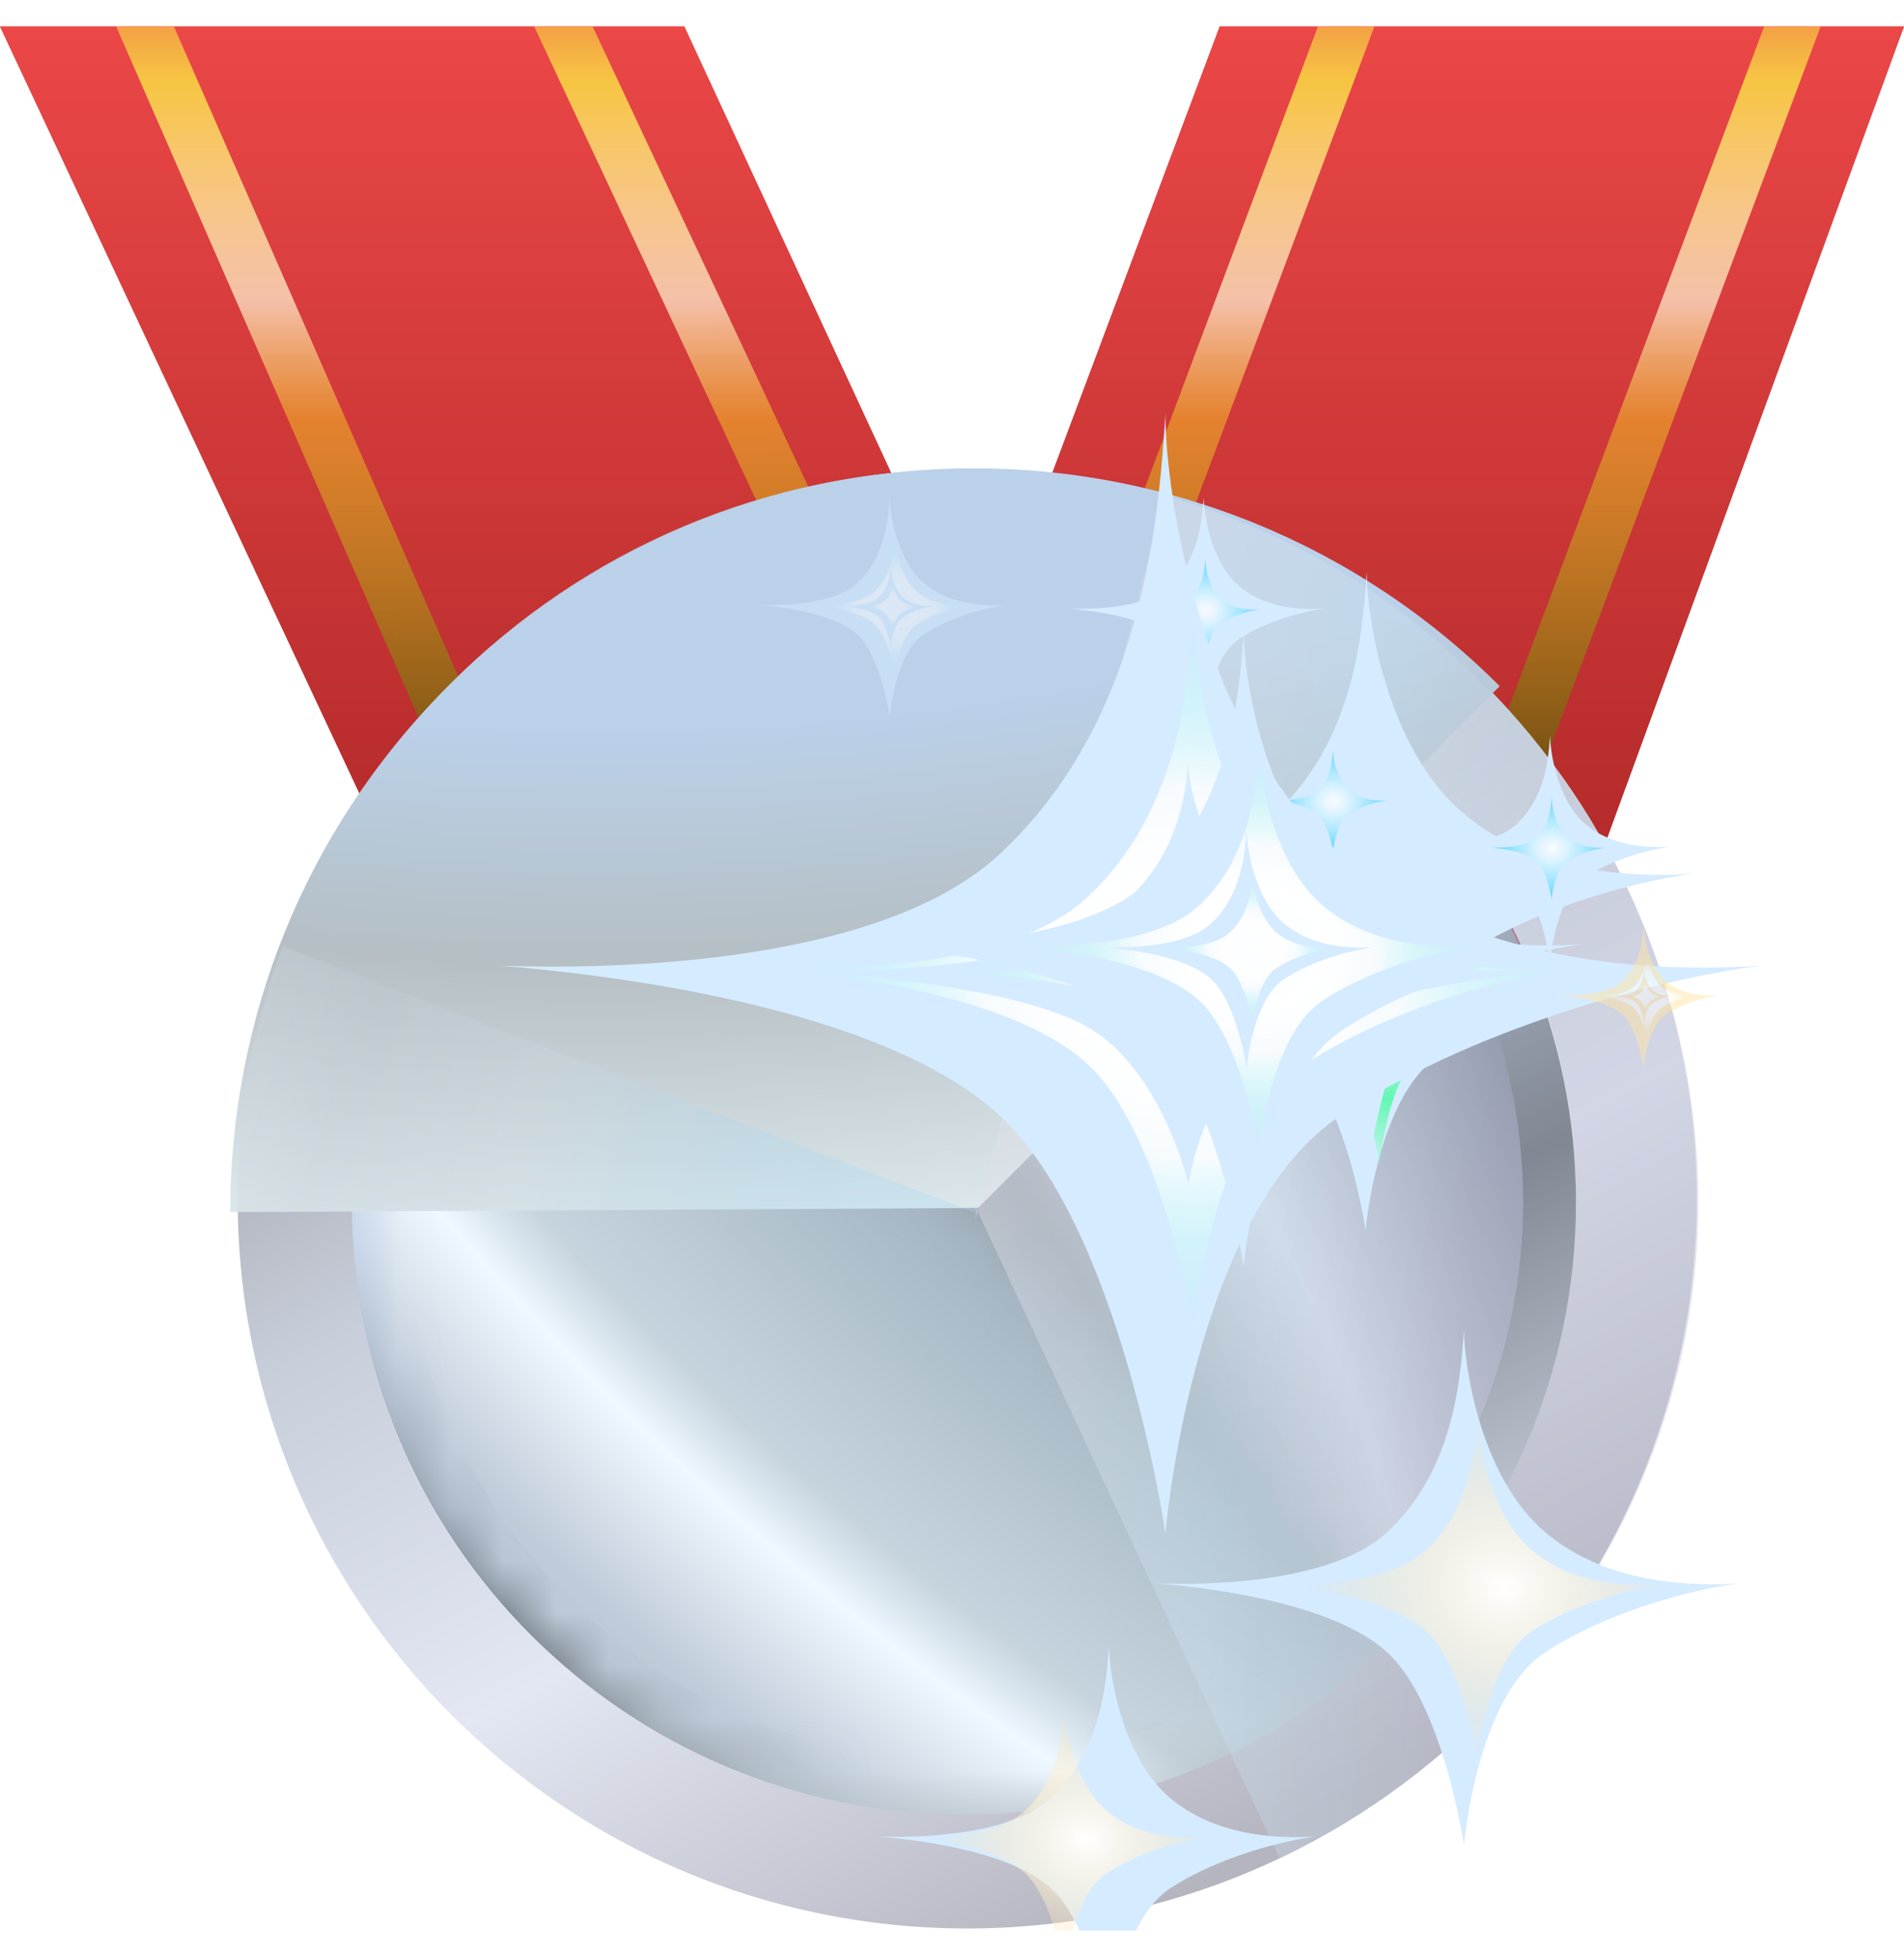 <svg width="36" height="37" viewBox="0 0 36 37" fill="none" xmlns="http://www.w3.org/2000/svg">
<g clip-path="url(#clip0)">
<path d="M16.312 18.5L23.062 0.5H36L27.562 23.562L16.312 18.5Z" fill="url(#paint0_linear)"/>
<path d="M16.312 18.5L23.062 0.5H36L27.562 23.562L16.312 18.5Z" fill="url(#paint1_linear)"/>
<mask id="mask0" mask-type="alpha" maskUnits="userSpaceOnUse" x="16" y="0" width="20" height="22">
<path d="M16.312 18.5L23.062 0.5H36L28.125 21.312L16.312 18.5Z" fill="url(#paint2_linear)"/>
<path d="M16.312 18.5L23.062 0.5H36L28.125 21.312L16.312 18.5Z" fill="url(#paint3_linear)"/>
</mask>
<g mask="url(#mask0)">
<path d="M19.125 17.375L25.875 -0.625H34.312L27.562 17.375H19.125Z" stroke="url(#paint4_linear)"/>
</g>
<path d="M8.438 18.5L0 0.5H12.938L23.625 23.562L8.438 18.5Z" fill="url(#paint5_linear)"/>
<path d="M8.438 18.5L0 0.5H12.938L23.625 23.562L8.438 18.5Z" fill="url(#paint6_linear)"/>
<mask id="mask1" mask-type="alpha" maskUnits="userSpaceOnUse" x="0" y="0" width="22" height="22">
<path d="M9.562 18.5L0 0.5H12.938L21.375 21.312L9.562 18.5Z" fill="url(#paint7_linear)"/>
<path d="M9.562 18.5L0 0.5H12.938L21.375 21.312L9.562 18.5Z" fill="url(#paint8_linear)"/>
</mask>
<g mask="url(#mask1)">
<path d="M10.125 17.375L2.25 -0.625H10.125L18.562 17.375H10.125Z" stroke="url(#paint9_linear)"/>
</g>
<path fill-rule="evenodd" clip-rule="evenodd" d="M32.08 22.662C32.08 30.279 25.904 36.454 18.287 36.454C10.669 36.454 4.494 30.279 4.494 22.662C4.494 15.044 10.669 8.869 18.287 8.869C25.904 8.869 32.08 15.044 32.08 22.662ZM18.287 34.173C24.644 34.173 29.798 29.019 29.798 22.662C29.798 16.304 24.644 11.151 18.287 11.151C11.93 11.151 6.776 16.304 6.776 22.662C6.776 29.019 11.93 34.173 18.287 34.173Z" fill="url(#paint10_linear)"/>
<path d="M29.298 22.724C29.298 28.84 24.34 33.797 18.225 33.797C12.11 33.797 7.152 28.84 7.152 22.724C7.152 16.609 12.11 11.652 18.225 11.652C24.34 11.652 29.298 16.609 29.298 22.724Z" fill="url(#paint11_radial)" stroke="url(#paint12_linear)"/>
<mask id="mask2" mask-type="alpha" maskUnits="userSpaceOnUse" x="6" y="14" width="21" height="21">
<path d="M10.046 14.544L26.413 30.911C21.893 35.43 14.566 35.43 10.047 30.911C5.527 26.391 5.527 19.064 10.046 14.544Z" fill="url(#paint13_linear)"/>
</mask>
<g mask="url(#mask2)">
<circle cx="18.23" cy="22.727" r="11.573" transform="rotate(-45 18.23 22.727)" fill="url(#paint14_radial)"/>
</g>
<g style="mix-blend-mode:soft-light">
<path d="M28.356 12.971L18.414 22.913L18.492 22.834L4.353 22.913C4.353 19.315 5.726 15.717 8.472 12.971C13.963 7.48 22.865 7.48 28.356 12.971Z" fill="url(#paint15_radial)"/>
</g>
<g style="mix-blend-mode:screen" opacity="0.3">
<path d="M5.352 17.892L18.414 22.913L18.492 22.834L4.479 22.913C4.479 19.886 5.353 17.891 5.353 17.891L5.352 17.892Z" fill="url(#paint16_radial)"/>
</g>
<g style="mix-blend-mode:overlay" opacity="0.4">
<path d="M24.194 35.13L18.447 22.817L18.447 23.045L22.029 9.368C25.633 10.41 28.453 12.686 30.394 16.048C34.376 23.485 31.07 31.837 24.194 35.13Z" fill="url(#paint17_radial)"/>
</g>
<g filter="url(#filter0_f)">
<path d="M24.509 17.889C25.618 16.856 25.761 15.344 25.82 14.412C25.82 15.042 26.097 16.942 27.206 17.889C28.315 18.837 29.886 18.813 30.532 18.771C29.911 18.847 28.375 19.19 27.206 19.956C26.037 20.722 25.82 23.257 25.82 23.257C25.82 23.257 25.467 20.838 24.509 19.956C23.543 19.066 21.275 18.83 20.553 18.771C21.225 18.797 23.519 18.812 24.509 17.889Z" fill="#D5EBFF"/>
</g>
<g style="mix-blend-mode:multiply" opacity="0.8">
<path d="M25.146 18.156C25.942 17.415 26.044 16.33 26.086 15.661C26.086 16.113 26.285 17.476 27.081 18.156C27.877 18.836 29.004 18.819 29.468 18.789C29.022 18.843 27.92 19.089 27.081 19.639C26.242 20.189 26.086 22.008 26.086 22.008C26.086 22.008 25.833 20.272 25.146 19.639C24.452 19 22.825 18.831 22.307 18.789C22.789 18.807 24.436 18.818 25.146 18.156Z" fill="url(#paint18_radial)"/>
</g>
<g filter="url(#filter1_f)">
<path d="M24.126 15.363C25.578 14.011 25.765 12.032 25.841 10.811C25.841 11.636 26.204 14.123 27.656 15.363C29.107 16.604 31.163 16.573 32.01 16.518C31.196 16.617 29.186 17.066 27.656 18.068C26.125 19.071 25.841 22.39 25.841 22.39C25.841 22.39 25.38 19.223 24.126 18.068C22.861 16.903 19.893 16.595 18.947 16.518C19.827 16.551 22.83 16.571 24.126 15.363Z" fill="#D5EBFF"/>
</g>
<path opacity="0.8" d="M24.919 14.937C25.16 14.713 25.192 14.384 25.204 14.181C25.204 14.318 25.265 14.731 25.506 14.937C25.747 15.143 26.089 15.138 26.229 15.129C26.094 15.146 25.76 15.22 25.506 15.387C25.251 15.554 25.204 16.105 25.204 16.105C25.204 16.105 25.128 15.579 24.919 15.387C24.709 15.193 24.216 15.142 24.059 15.129C24.205 15.135 24.704 15.138 24.919 14.937Z" fill="url(#paint19_radial)"/>
<g filter="url(#filter2_f)">
<path d="M28.674 15.579C29.21 15.079 29.279 14.347 29.308 13.896C29.308 14.201 29.442 15.12 29.978 15.579C30.515 16.037 31.274 16.026 31.587 16.005C31.287 16.042 30.544 16.208 29.978 16.578C29.413 16.949 29.308 18.175 29.308 18.175C29.308 18.175 29.137 17.005 28.674 16.578C28.206 16.148 27.109 16.034 26.76 16.005C27.085 16.017 28.195 16.025 28.674 15.579Z" fill="#D5EBFF"/>
</g>
<path opacity="0.8" d="M29.052 15.83C29.293 15.605 29.324 15.276 29.337 15.073C29.337 15.21 29.397 15.624 29.639 15.83C29.88 16.036 30.221 16.031 30.362 16.022C30.227 16.038 29.893 16.113 29.639 16.279C29.384 16.446 29.337 16.998 29.337 16.998C29.337 16.998 29.26 16.471 29.052 16.279C28.842 16.086 28.349 16.035 28.191 16.022C28.338 16.027 28.837 16.031 29.052 15.83Z" fill="url(#paint20_radial)"/>
<g filter="url(#filter3_f)">
<path d="M22.125 11.079C22.661 10.579 22.73 9.847 22.759 9.396C22.759 9.701 22.893 10.62 23.429 11.079C23.966 11.537 24.726 11.526 25.038 11.505C24.738 11.542 23.995 11.708 23.429 12.078C22.864 12.449 22.759 13.675 22.759 13.675C22.759 13.675 22.588 12.505 22.125 12.078C21.657 11.648 20.56 11.534 20.211 11.505C20.536 11.517 21.646 11.525 22.125 11.079Z" fill="#D5EBFF"/>
</g>
<path opacity="0.8" d="M22.503 11.33C22.744 11.105 22.776 10.776 22.788 10.573C22.788 10.71 22.849 11.124 23.09 11.33C23.331 11.536 23.673 11.531 23.813 11.522C23.678 11.538 23.344 11.613 23.09 11.78C22.835 11.946 22.788 12.498 22.788 12.498C22.788 12.498 22.712 11.971 22.503 11.78C22.293 11.586 21.8 11.535 21.643 11.522C21.789 11.527 22.288 11.531 22.503 11.33Z" fill="url(#paint21_radial)"/>
<g filter="url(#filter4_f)">
<path d="M18.901 16.145C21.553 13.674 21.895 10.058 22.035 7.828C22.035 9.335 22.698 13.879 25.35 16.145C28.002 18.411 31.758 18.354 33.305 18.254C31.818 18.435 28.146 19.254 25.35 21.087C22.553 22.919 22.035 28.981 22.035 28.981C22.035 28.981 21.191 23.196 18.901 21.087C16.589 18.957 11.167 18.395 9.439 18.254C11.047 18.314 16.534 18.351 18.901 16.145Z" fill="#D5EBFF"/>
</g>
<g style="mix-blend-mode:screen">
<path d="M20.561 16.959C22.254 15.381 22.472 13.072 22.562 11.649C22.562 12.611 22.985 15.512 24.678 16.959C26.371 18.406 28.77 18.37 29.757 18.306C28.808 18.421 26.463 18.944 24.678 20.114C22.893 21.284 22.562 25.155 22.562 25.155C22.562 25.155 22.023 21.461 20.561 20.114C19.085 18.755 15.623 18.395 14.52 18.306C15.546 18.344 19.049 18.367 20.561 16.959Z" fill="url(#paint22_radial)"/>
</g>
<g filter="url(#filter5_f)">
<path d="M20.558 17.557C22.177 16.629 22.385 15.271 22.471 14.434C22.471 15 22.876 16.706 24.495 17.557C26.114 18.407 28.407 18.386 29.352 18.349C28.444 18.417 26.202 18.724 24.495 19.412C22.788 20.1 22.471 22.376 22.471 22.376C22.471 22.376 21.956 20.204 20.558 19.412C19.146 18.613 15.836 18.401 14.781 18.349C15.762 18.371 19.113 18.385 20.558 17.557Z" fill="#D5EBFF"/>
</g>
<g style="mix-blend-mode:screen">
<path d="M21.569 17.863C22.603 17.271 22.736 16.404 22.791 15.87C22.791 16.231 23.049 17.32 24.083 17.863C25.116 18.406 26.581 18.393 27.184 18.369C26.604 18.412 25.173 18.609 24.083 19.048C22.993 19.487 22.791 20.94 22.791 20.94C22.791 20.94 22.462 19.553 21.569 19.048C20.668 18.537 18.554 18.402 17.881 18.369C18.507 18.383 20.646 18.392 21.569 17.863Z" fill="url(#paint23_radial)"/>
</g>
<g filter="url(#filter6_f)">
<path d="M21.734 16.652C23.241 15.248 23.435 13.194 23.515 11.927C23.515 12.783 23.892 15.365 25.398 16.652C26.905 17.94 29.04 17.908 29.919 17.851C29.074 17.954 26.987 18.42 25.398 19.461C23.809 20.502 23.515 23.947 23.515 23.947C23.515 23.947 23.035 20.659 21.734 19.461C20.42 18.251 17.339 17.931 16.357 17.851C17.271 17.885 20.389 17.906 21.734 16.652Z" fill="#D5EBFF"/>
</g>
<g style="mix-blend-mode:screen">
<path d="M22.671 17.119C23.633 16.222 23.757 14.91 23.808 14.101C23.808 14.648 24.049 16.297 25.011 17.119C25.973 17.941 27.336 17.92 27.897 17.884C27.358 17.95 26.025 18.247 25.011 18.912C23.996 19.576 23.808 21.776 23.808 21.776C23.808 21.776 23.502 19.677 22.671 18.912C21.832 18.139 19.865 17.935 19.238 17.884C19.821 17.906 21.812 17.919 22.671 17.119Z" fill="url(#paint24_radial)"/>
</g>
<g filter="url(#filter7_f)">
<path d="M22.901 17.455C23.467 16.928 23.54 16.157 23.57 15.681C23.57 16.002 23.711 16.972 24.277 17.455C24.843 17.939 25.644 17.927 25.974 17.905C25.657 17.944 24.874 18.119 24.277 18.509C23.681 18.9 23.57 20.194 23.57 20.194C23.57 20.194 23.39 18.959 22.901 18.509C22.408 18.055 21.251 17.935 20.883 17.905C21.226 17.918 22.396 17.926 22.901 17.455Z" fill="#D5EBFF"/>
</g>
<g style="mix-blend-mode:screen">
<path d="M23.256 17.627C23.617 17.29 23.663 16.798 23.683 16.494C23.683 16.699 23.773 17.318 24.134 17.627C24.495 17.936 25.007 17.928 25.218 17.914C25.015 17.939 24.515 18.051 24.134 18.3C23.753 18.55 23.683 19.376 23.683 19.376C23.683 19.376 23.568 18.587 23.256 18.3C22.941 18.01 22.202 17.933 21.967 17.914C22.186 17.922 22.933 17.927 23.256 17.627Z" fill="url(#paint25_radial)"/>
</g>
<g opacity="0.5">
<g filter="url(#filter8_f)">
<path d="M30.675 18.545C31.014 18.23 31.057 17.768 31.075 17.483C31.075 17.675 31.16 18.256 31.499 18.545C31.837 18.834 32.317 18.827 32.514 18.814C32.325 18.837 31.856 18.942 31.499 19.176C31.142 19.41 31.075 20.184 31.075 20.184C31.075 20.184 30.968 19.445 30.675 19.176C30.38 18.904 29.687 18.832 29.467 18.814C29.672 18.822 30.373 18.827 30.675 18.545Z" fill="#FFE5A3"/>
</g>
<g style="mix-blend-mode:screen">
<path d="M30.889 18.648C31.105 18.446 31.133 18.151 31.144 17.97C31.144 18.093 31.198 18.463 31.415 18.648C31.631 18.833 31.937 18.828 32.063 18.82C31.942 18.835 31.642 18.901 31.415 19.051C31.186 19.2 31.144 19.695 31.144 19.695C31.144 19.695 31.075 19.223 30.889 19.051C30.7 18.877 30.258 18.831 30.117 18.82C30.248 18.825 30.696 18.828 30.889 18.648Z" fill="url(#paint26_radial)"/>
</g>
<g filter="url(#filter9_f)">
<path d="M30.938 18.724C31.065 18.605 31.081 18.432 31.088 18.325C31.088 18.397 31.12 18.615 31.247 18.724C31.374 18.833 31.555 18.83 31.629 18.825C31.557 18.834 31.381 18.873 31.247 18.961C31.113 19.049 31.088 19.339 31.088 19.339C31.088 19.339 31.048 19.062 30.938 18.961C30.827 18.859 30.567 18.832 30.484 18.825C30.561 18.828 30.825 18.83 30.938 18.724Z" fill="#FFE5A3"/>
</g>
<g style="mix-blend-mode:screen">
<path d="M31.018 18.764C31.099 18.689 31.11 18.578 31.114 18.509C31.114 18.556 31.134 18.695 31.216 18.764C31.297 18.834 31.412 18.832 31.459 18.829C31.414 18.834 31.301 18.859 31.216 18.915C31.13 18.971 31.114 19.157 31.114 19.157C31.114 19.157 31.088 18.98 31.018 18.915C30.947 18.85 30.781 18.833 30.729 18.829C30.778 18.831 30.946 18.832 31.018 18.764Z" fill="url(#paint27_radial)"/>
</g>
</g>
<g opacity="0.5">
<g filter="url(#filter10_f)">
<path d="M16.209 11.023C16.727 10.54 16.794 9.833 16.822 9.396C16.822 9.691 16.951 10.58 17.47 11.023C17.989 11.467 18.724 11.456 19.027 11.436C18.736 11.472 18.017 11.632 17.47 11.99C16.923 12.349 16.822 13.535 16.822 13.535C16.822 13.535 16.657 12.403 16.209 11.99C15.756 11.574 14.695 11.464 14.357 11.436C14.672 11.448 15.745 11.455 16.209 11.023Z" fill="#D5EBFF"/>
</g>
<g style="mix-blend-mode:screen">
<path d="M16.534 11.182C16.865 10.873 16.907 10.421 16.925 10.143C16.925 10.331 17.008 10.899 17.339 11.182C17.67 11.465 18.14 11.458 18.333 11.445C18.147 11.468 17.688 11.57 17.339 11.799C16.99 12.028 16.925 12.785 16.925 12.785C16.925 12.785 16.82 12.063 16.534 11.799C16.245 11.533 15.567 11.463 15.352 11.445C15.552 11.453 16.238 11.457 16.534 11.182Z" fill="url(#paint28_radial)"/>
</g>
<g filter="url(#filter11_f)">
<path d="M16.611 11.298C16.806 11.117 16.831 10.851 16.841 10.687C16.841 10.798 16.89 11.132 17.085 11.298C17.279 11.465 17.555 11.461 17.669 11.453C17.56 11.466 17.29 11.527 17.085 11.661C16.879 11.796 16.841 12.241 16.841 12.241C16.841 12.241 16.779 11.816 16.611 11.661C16.441 11.505 16.043 11.464 15.916 11.453C16.034 11.458 16.437 11.46 16.611 11.298Z" fill="#D5EBFF"/>
</g>
<g style="mix-blend-mode:screen">
<path d="M16.733 11.357C16.857 11.241 16.873 11.072 16.88 10.967C16.88 11.038 16.911 11.251 17.035 11.357C17.16 11.463 17.336 11.461 17.408 11.456C17.339 11.464 17.166 11.503 17.035 11.589C16.904 11.675 16.88 11.959 16.88 11.959C16.88 11.959 16.84 11.688 16.733 11.589C16.624 11.489 16.37 11.463 16.289 11.456C16.364 11.459 16.622 11.461 16.733 11.357Z" fill="url(#paint29_radial)"/>
</g>
</g>
<g filter="url(#filter12_f)">
<path d="M19.878 33.983C20.8 33.124 20.919 31.867 20.968 31.092C20.968 31.616 21.198 33.195 22.119 33.983C23.041 34.77 24.347 34.751 24.884 34.716C24.368 34.779 23.091 35.063 22.119 35.7C21.148 36.337 20.968 38.444 20.968 38.444C20.968 38.444 20.674 36.433 19.878 35.7C19.075 34.96 17.19 34.764 16.59 34.716C17.148 34.737 19.055 34.749 19.878 33.983Z" fill="#D5EBFF"/>
</g>
<g style="mix-blend-mode:screen">
<path d="M19.381 34.227C20.015 33.636 20.097 32.771 20.131 32.237C20.131 32.598 20.289 33.685 20.924 34.227C21.558 34.769 22.457 34.756 22.827 34.732C22.471 34.775 21.593 34.971 20.924 35.41C20.255 35.848 20.131 37.298 20.131 37.298C20.131 37.298 19.929 35.914 19.381 35.41C18.828 34.9 17.53 34.766 17.117 34.732C17.502 34.746 18.814 34.755 19.381 34.227Z" fill="url(#paint30_radial)"/>
</g>
<g filter="url(#filter13_f)">
<path d="M26.234 28.958C27.457 27.818 27.615 26.149 27.68 25.12C27.68 25.816 27.986 27.913 29.209 28.958C30.433 30.004 32.167 29.978 32.88 29.932C32.194 30.015 30.5 30.393 29.209 31.239C27.919 32.084 27.68 34.882 27.68 34.882C27.68 34.882 27.29 32.212 26.234 31.239C25.167 30.256 22.664 29.997 21.867 29.932C22.609 29.959 25.141 29.976 26.234 28.958Z" fill="#D5EBFF"/>
</g>
<g style="mix-blend-mode:screen">
<path d="M26.965 29.303C27.787 28.536 27.893 27.415 27.937 26.723C27.937 27.19 28.142 28.6 28.965 29.303C29.788 30.006 30.953 29.988 31.433 29.957C30.972 30.013 29.832 30.267 28.965 30.836C28.098 31.404 27.937 33.285 27.937 33.285C27.937 33.285 27.675 31.49 26.965 30.836C26.247 30.175 24.565 30.001 24.029 29.957C24.528 29.976 26.23 29.987 26.965 29.303Z" fill="url(#paint31_radial)"/>
</g>
</g>
<defs>
<filter id="filter0_f" x="18.553" y="12.412" width="13.98" height="12.846" filterUnits="userSpaceOnUse" color-interpolation-filters="sRGB">
<feFlood flood-opacity="0" result="BackgroundImageFix"/>
<feBlend mode="normal" in="SourceGraphic" in2="BackgroundImageFix" result="shape"/>
<feGaussianBlur stdDeviation="1" result="effect1_foregroundBlur"/>
</filter>
<filter id="filter1_f" x="13.947" y="5.811" width="23.063" height="21.578" filterUnits="userSpaceOnUse" color-interpolation-filters="sRGB">
<feFlood flood-opacity="0" result="BackgroundImageFix"/>
<feBlend mode="normal" in="SourceGraphic" in2="BackgroundImageFix" result="shape"/>
<feGaussianBlur stdDeviation="2.5" result="effect1_foregroundBlur"/>
</filter>
<filter id="filter2_f" x="21.76" y="8.896" width="14.828" height="14.279" filterUnits="userSpaceOnUse" color-interpolation-filters="sRGB">
<feFlood flood-opacity="0" result="BackgroundImageFix"/>
<feBlend mode="normal" in="SourceGraphic" in2="BackgroundImageFix" result="shape"/>
<feGaussianBlur stdDeviation="2.5" result="effect1_foregroundBlur"/>
</filter>
<filter id="filter3_f" x="15.211" y="4.396" width="14.828" height="14.279" filterUnits="userSpaceOnUse" color-interpolation-filters="sRGB">
<feFlood flood-opacity="0" result="BackgroundImageFix"/>
<feBlend mode="normal" in="SourceGraphic" in2="BackgroundImageFix" result="shape"/>
<feGaussianBlur stdDeviation="2.5" result="effect1_foregroundBlur"/>
</filter>
<filter id="filter4_f" x="4.439" y="2.828" width="33.865" height="31.154" filterUnits="userSpaceOnUse" color-interpolation-filters="sRGB">
<feFlood flood-opacity="0" result="BackgroundImageFix"/>
<feBlend mode="normal" in="SourceGraphic" in2="BackgroundImageFix" result="shape"/>
<feGaussianBlur stdDeviation="2.5" result="effect1_foregroundBlur"/>
</filter>
<filter id="filter5_f" x="9.781" y="9.434" width="24.57" height="17.942" filterUnits="userSpaceOnUse" color-interpolation-filters="sRGB">
<feFlood flood-opacity="0" result="BackgroundImageFix"/>
<feBlend mode="normal" in="SourceGraphic" in2="BackgroundImageFix" result="shape"/>
<feGaussianBlur stdDeviation="2.5" result="effect1_foregroundBlur"/>
</filter>
<filter id="filter6_f" x="11.357" y="6.927" width="23.561" height="22.02" filterUnits="userSpaceOnUse" color-interpolation-filters="sRGB">
<feFlood flood-opacity="0" result="BackgroundImageFix"/>
<feBlend mode="normal" in="SourceGraphic" in2="BackgroundImageFix" result="shape"/>
<feGaussianBlur stdDeviation="2.5" result="effect1_foregroundBlur"/>
</filter>
<filter id="filter7_f" x="15.883" y="10.681" width="15.091" height="14.513" filterUnits="userSpaceOnUse" color-interpolation-filters="sRGB">
<feFlood flood-opacity="0" result="BackgroundImageFix"/>
<feBlend mode="normal" in="SourceGraphic" in2="BackgroundImageFix" result="shape"/>
<feGaussianBlur stdDeviation="2.5" result="effect1_foregroundBlur"/>
</filter>
<filter id="filter8_f" x="24.467" y="12.483" width="13.048" height="12.701" filterUnits="userSpaceOnUse" color-interpolation-filters="sRGB">
<feFlood flood-opacity="0" result="BackgroundImageFix"/>
<feBlend mode="normal" in="SourceGraphic" in2="BackgroundImageFix" result="shape"/>
<feGaussianBlur stdDeviation="2.5" result="effect1_foregroundBlur"/>
</filter>
<filter id="filter9_f" x="25.484" y="13.325" width="11.144" height="11.014" filterUnits="userSpaceOnUse" color-interpolation-filters="sRGB">
<feFlood flood-opacity="0" result="BackgroundImageFix"/>
<feBlend mode="normal" in="SourceGraphic" in2="BackgroundImageFix" result="shape"/>
<feGaussianBlur stdDeviation="2.5" result="effect1_foregroundBlur"/>
</filter>
<filter id="filter10_f" x="9.357" y="4.396" width="14.669" height="14.139" filterUnits="userSpaceOnUse" color-interpolation-filters="sRGB">
<feFlood flood-opacity="0" result="BackgroundImageFix"/>
<feBlend mode="normal" in="SourceGraphic" in2="BackgroundImageFix" result="shape"/>
<feGaussianBlur stdDeviation="2.5" result="effect1_foregroundBlur"/>
</filter>
<filter id="filter11_f" x="10.916" y="5.687" width="11.753" height="11.554" filterUnits="userSpaceOnUse" color-interpolation-filters="sRGB">
<feFlood flood-opacity="0" result="BackgroundImageFix"/>
<feBlend mode="normal" in="SourceGraphic" in2="BackgroundImageFix" result="shape"/>
<feGaussianBlur stdDeviation="2.5" result="effect1_foregroundBlur"/>
</filter>
<filter id="filter12_f" x="11.59" y="26.092" width="18.294" height="17.352" filterUnits="userSpaceOnUse" color-interpolation-filters="sRGB">
<feFlood flood-opacity="0" result="BackgroundImageFix"/>
<feBlend mode="normal" in="SourceGraphic" in2="BackgroundImageFix" result="shape"/>
<feGaussianBlur stdDeviation="2.5" result="effect1_foregroundBlur"/>
</filter>
<filter id="filter13_f" x="16.867" y="20.12" width="21.013" height="19.762" filterUnits="userSpaceOnUse" color-interpolation-filters="sRGB">
<feFlood flood-opacity="0" result="BackgroundImageFix"/>
<feBlend mode="normal" in="SourceGraphic" in2="BackgroundImageFix" result="shape"/>
<feGaussianBlur stdDeviation="2.5" result="effect1_foregroundBlur"/>
</filter>
<linearGradient id="paint0_linear" x1="18.281" y1="0.5" x2="18.281" y2="18.5" gradientUnits="userSpaceOnUse">
<stop stop-color="#EB4747"/>
<stop offset="1" stop-color="#AC2626"/>
</linearGradient>
<linearGradient id="paint1_linear" x1="18.281" y1="0.5" x2="18.281" y2="18.5" gradientUnits="userSpaceOnUse">
<stop stop-color="#EB4747"/>
<stop offset="1" stop-color="#AC2626"/>
</linearGradient>
<linearGradient id="paint2_linear" x1="18.281" y1="0.5" x2="18.281" y2="18.5" gradientUnits="userSpaceOnUse">
<stop stop-color="#EB4747"/>
<stop offset="1" stop-color="#AC2626"/>
</linearGradient>
<linearGradient id="paint3_linear" x1="18.281" y1="0.5" x2="18.281" y2="18.5" gradientUnits="userSpaceOnUse">
<stop stop-color="#EB4747"/>
<stop offset="1" stop-color="#AC2626"/>
</linearGradient>
<linearGradient id="paint4_linear" x1="18.844" y1="1.625" x2="18.844" y2="17.375" gradientUnits="userSpaceOnUse">
<stop stop-color="#F7C544"/>
<stop offset="0.259" stop-color="#FFF3D3" stop-opacity="0.72"/>
<stop offset="0.4" stop-color="#F3B926" stop-opacity="0.568"/>
<stop offset="0.926" stop-color="#4E3B0A"/>
</linearGradient>
<linearGradient id="paint5_linear" x1="-4.781" y1="0.5" x2="-4.781" y2="18.5" gradientUnits="userSpaceOnUse">
<stop stop-color="#EB4747"/>
<stop offset="1" stop-color="#AC2626"/>
</linearGradient>
<linearGradient id="paint6_linear" x1="-4.781" y1="0.5" x2="-4.781" y2="18.5" gradientUnits="userSpaceOnUse">
<stop stop-color="#EB4747"/>
<stop offset="1" stop-color="#AC2626"/>
</linearGradient>
<linearGradient id="paint7_linear" x1="-4.781" y1="0.5" x2="-4.781" y2="18.5" gradientUnits="userSpaceOnUse">
<stop stop-color="#EB4747"/>
<stop offset="1" stop-color="#AC2626"/>
</linearGradient>
<linearGradient id="paint8_linear" x1="-4.781" y1="0.5" x2="-4.781" y2="18.5" gradientUnits="userSpaceOnUse">
<stop stop-color="#EB4747"/>
<stop offset="1" stop-color="#AC2626"/>
</linearGradient>
<linearGradient id="paint9_linear" x1="-4.781" y1="1.625" x2="-4.781" y2="17.375" gradientUnits="userSpaceOnUse">
<stop stop-color="#F7C544"/>
<stop offset="0.259" stop-color="#FFF3D3" stop-opacity="0.72"/>
<stop offset="0.4" stop-color="#F3B926" stop-opacity="0.568"/>
<stop offset="0.926" stop-color="#4E3B0A"/>
</linearGradient>
<linearGradient id="paint10_linear" x1="12.279" y1="10.161" x2="25.399" y2="34.119" gradientUnits="userSpaceOnUse">
<stop stop-color="#B7BFD3"/>
<stop offset="0.092" stop-color="#D8DBE5"/>
<stop offset="0.186" stop-color="#A6A9B5"/>
<stop offset="0.384" stop-color="#C9CFDA"/>
<stop offset="0.66" stop-color="#E2E7F3"/>
<stop offset="1" stop-color="#B5B5BF"/>
</linearGradient>
<radialGradient id="paint11_radial" cx="0" cy="0" r="1" gradientUnits="userSpaceOnUse" gradientTransform="translate(0.866 36.226) rotate(-38.956) scale(38.859)">
<stop stop-color="#F2F4F9"/>
<stop offset="0.592" stop-color="#99A2AD"/>
<stop offset="0.686" stop-color="#D7DCE9"/>
<stop offset="0.868" stop-color="#656C83"/>
</radialGradient>
<linearGradient id="paint12_linear" x1="18.225" y1="11.152" x2="26.826" y2="29.057" gradientUnits="userSpaceOnUse">
<stop stop-color="#B9CFE3"/>
<stop offset="0.311" stop-color="#C0D1EA"/>
<stop offset="0.718" stop-color="#5C656A"/>
<stop offset="1" stop-color="#BAC5CB"/>
</linearGradient>
<linearGradient id="paint13_linear" x1="28.686" y1="14.999" x2="8.683" y2="32.274" gradientUnits="userSpaceOnUse">
<stop stop-color="#B17C2D"/>
<stop offset="0.426" stop-color="#DEB287"/>
<stop offset="0.644" stop-color="#FFE2CC"/>
<stop offset="0.885" stop-color="#C6793B"/>
<stop offset="1" stop-color="#4E2210"/>
</linearGradient>
<radialGradient id="paint14_radial" cx="0" cy="0" r="1" gradientUnits="userSpaceOnUse" gradientTransform="translate(68.693 20.455) rotate(177.158) scale(64.18)">
<stop offset="0.723" stop-color="#899CAA"/>
<stop offset="0.88" stop-color="#C6D4DE"/>
<stop offset="0.902" stop-color="#EEF8FF"/>
<stop offset="0.948" stop-color="#BFCBD8"/>
<stop offset="1" stop-color="#B5C4D6"/>
</radialGradient>
<radialGradient id="paint15_radial" cx="0" cy="0" r="1" gradientUnits="userSpaceOnUse" gradientTransform="translate(12.072 -33.95) rotate(86.633) scale(65.898)">
<stop offset="0.723" stop-color="#BBD1EA"/>
<stop offset="0.79" stop-color="#B5BFC4"/>
<stop offset="0.863" stop-color="#DBE6EA"/>
<stop offset="0.948" stop-color="#D0D0E9"/>
<stop offset="1" stop-color="#B7CDD9"/>
</radialGradient>
<radialGradient id="paint16_radial" cx="0" cy="0" r="1" gradientUnits="userSpaceOnUse" gradientTransform="translate(-30.715 9.591) rotate(16.834) scale(49.241)">
<stop stop-color="#BBD1EA"/>
<stop offset="0.723" stop-color="#DFE3E9"/>
<stop offset="0.79" stop-color="#C3CCD5"/>
<stop offset="0.863" stop-color="#CCDAE2"/>
<stop offset="0.948" stop-color="#A8D6F0"/>
<stop offset="1" stop-color="#A4DAF1"/>
</radialGradient>
<radialGradient id="paint17_radial" cx="0" cy="0" r="1" gradientUnits="userSpaceOnUse" gradientTransform="translate(74.959 31.541) rotate(-168.366) scale(65.898)">
<stop offset="0.723" stop-color="#B8BCCF"/>
<stop offset="0.79" stop-color="#C7E0EE"/>
<stop offset="0.863" stop-color="#E1E0E9"/>
<stop offset="0.948" stop-color="#C9CDDC"/>
<stop offset="1" stop-color="#B4C8E0"/>
</radialGradient>
<radialGradient id="paint18_radial" cx="0" cy="0" r="1" gradientUnits="userSpaceOnUse" gradientTransform="translate(26.568 18.834) rotate(102.101) scale(3.246 3.662)">
<stop stop-color="white"/>
<stop offset="0.613" stop-color="#18FF82" stop-opacity="0.746"/>
<stop offset="0.988" stop-color="#9DFFC4" stop-opacity="0.54"/>
</radialGradient>
<radialGradient id="paint19_radial" cx="0" cy="0" r="1" gradientUnits="userSpaceOnUse" gradientTransform="translate(25.213 15.143) rotate(94.091) scale(0.965 1.088)">
<stop stop-color="white"/>
<stop offset="0.108" stop-color="white" stop-opacity="0.746"/>
<stop offset="0.988" stop-color="#3BD0FF"/>
</radialGradient>
<radialGradient id="paint20_radial" cx="0" cy="0" r="1" gradientUnits="userSpaceOnUse" gradientTransform="translate(29.346 16.035) rotate(94.091) scale(0.965 1.088)">
<stop stop-color="white"/>
<stop offset="0.108" stop-color="white" stop-opacity="0.746"/>
<stop offset="0.988" stop-color="#3BD0FF"/>
</radialGradient>
<radialGradient id="paint21_radial" cx="0" cy="0" r="1" gradientUnits="userSpaceOnUse" gradientTransform="translate(22.797 11.536) rotate(94.091) scale(0.965 1.088)">
<stop stop-color="white"/>
<stop offset="0.108" stop-color="white" stop-opacity="0.746"/>
<stop offset="0.988" stop-color="#3BD0FF"/>
</radialGradient>
<radialGradient id="paint22_radial" cx="0" cy="0" r="1" gradientUnits="userSpaceOnUse" gradientTransform="translate(22.524 18.402) rotate(93.268) scale(6.764 7.631)">
<stop stop-color="white"/>
<stop offset="0.155" stop-color="white" stop-opacity="0.92"/>
<stop offset="0.29" stop-color="white"/>
<stop offset="0.514" stop-color="#FFFFFE" stop-opacity="0.81"/>
<stop offset="0.988" stop-color="#9DFFED" stop-opacity="0"/>
</radialGradient>
<radialGradient id="paint23_radial" cx="0" cy="0" r="1" gradientUnits="userSpaceOnUse" gradientTransform="translate(22.768 18.405) rotate(95.305) scale(2.546 4.647)">
<stop stop-color="white"/>
<stop offset="0.155" stop-color="white" stop-opacity="0.92"/>
<stop offset="0.29" stop-color="white"/>
<stop offset="0.514" stop-color="#FFFFFE" stop-opacity="0.81"/>
<stop offset="0.988" stop-color="#9DFFE8" stop-opacity="0"/>
</radialGradient>
<radialGradient id="paint24_radial" cx="0" cy="0" r="1" gradientUnits="userSpaceOnUse" gradientTransform="translate(23.787 17.939) rotate(93.268) scale(3.844 4.336)">
<stop stop-color="white"/>
<stop offset="0.155" stop-color="white" stop-opacity="0.92"/>
<stop offset="0.29" stop-color="white"/>
<stop offset="0.514" stop-color="#FFFFFE" stop-opacity="0.81"/>
<stop offset="0.988" stop-color="#9DFFE2" stop-opacity="0"/>
</radialGradient>
<radialGradient id="paint25_radial" cx="0" cy="0" r="1" gradientUnits="userSpaceOnUse" gradientTransform="translate(23.674 17.935) rotate(93.268) scale(1.443 1.628)">
<stop stop-color="white"/>
<stop offset="0.155" stop-color="white" stop-opacity="0.92"/>
<stop offset="0.29" stop-color="white"/>
<stop offset="0.514" stop-color="#FFFFFE" stop-opacity="0.81"/>
<stop offset="0.988" stop-color="#9DFFE2" stop-opacity="0"/>
</radialGradient>
<radialGradient id="paint26_radial" cx="0" cy="0" r="1" gradientUnits="userSpaceOnUse" gradientTransform="translate(31.139 18.832) rotate(93.268) scale(0.864 0.975)">
<stop stop-color="white"/>
<stop offset="0.155" stop-color="white" stop-opacity="0.92"/>
<stop offset="0.29" stop-color="white"/>
<stop offset="0.514" stop-color="#FFFFFE" stop-opacity="0.81"/>
<stop offset="0.988" stop-color="#FFDE9D" stop-opacity="0"/>
</radialGradient>
<radialGradient id="paint27_radial" cx="0" cy="0" r="1" gradientUnits="userSpaceOnUse" gradientTransform="translate(31.112 18.833) rotate(93.268) scale(0.324 0.366)">
<stop stop-color="white"/>
<stop offset="0.155" stop-color="white" stop-opacity="0.92"/>
<stop offset="0.29" stop-color="white"/>
<stop offset="0.514" stop-color="#FFFFFE" stop-opacity="0.81"/>
<stop offset="0.988" stop-color="#FFDE9D" stop-opacity="0"/>
</radialGradient>
<radialGradient id="paint28_radial" cx="0" cy="0" r="1" gradientUnits="userSpaceOnUse" gradientTransform="translate(16.918 11.464) rotate(93.268) scale(1.323 1.493)">
<stop stop-color="white"/>
<stop offset="0.155" stop-color="white" stop-opacity="0.92"/>
<stop offset="0.29" stop-color="white"/>
<stop offset="0.514" stop-color="#FFFFFE" stop-opacity="0.81"/>
<stop offset="0.988" stop-color="#9DFFF9" stop-opacity="0"/>
</radialGradient>
<radialGradient id="paint29_radial" cx="0" cy="0" r="1" gradientUnits="userSpaceOnUse" gradientTransform="translate(16.877 11.463) rotate(93.268) scale(0.497 0.561)">
<stop stop-color="white"/>
<stop offset="0.155" stop-color="white" stop-opacity="0.92"/>
<stop offset="0.29" stop-color="white"/>
<stop offset="0.514" stop-color="#FFFFFE" stop-opacity="0.81"/>
<stop offset="0.988" stop-color="#9DFFF9" stop-opacity="0"/>
</radialGradient>
<radialGradient id="paint30_radial" cx="0" cy="0" r="1" gradientUnits="userSpaceOnUse" gradientTransform="translate(20.515 34.768) rotate(102.101) scale(2.588 2.92)">
<stop stop-color="white"/>
<stop offset="0.988" stop-color="#FFDE9D" stop-opacity="0"/>
</radialGradient>
<radialGradient id="paint31_radial" cx="0" cy="0" r="1" gradientUnits="userSpaceOnUse" gradientTransform="translate(28.435 30.004) rotate(102.101) scale(3.356 3.786)">
<stop stop-color="white"/>
<stop offset="0.988" stop-color="#FFDE9D" stop-opacity="0"/>
</radialGradient>
<clipPath id="clip0">
<rect width="36" height="36" fill="white" transform="translate(0 0.5)"/>
</clipPath>
</defs>
</svg>
